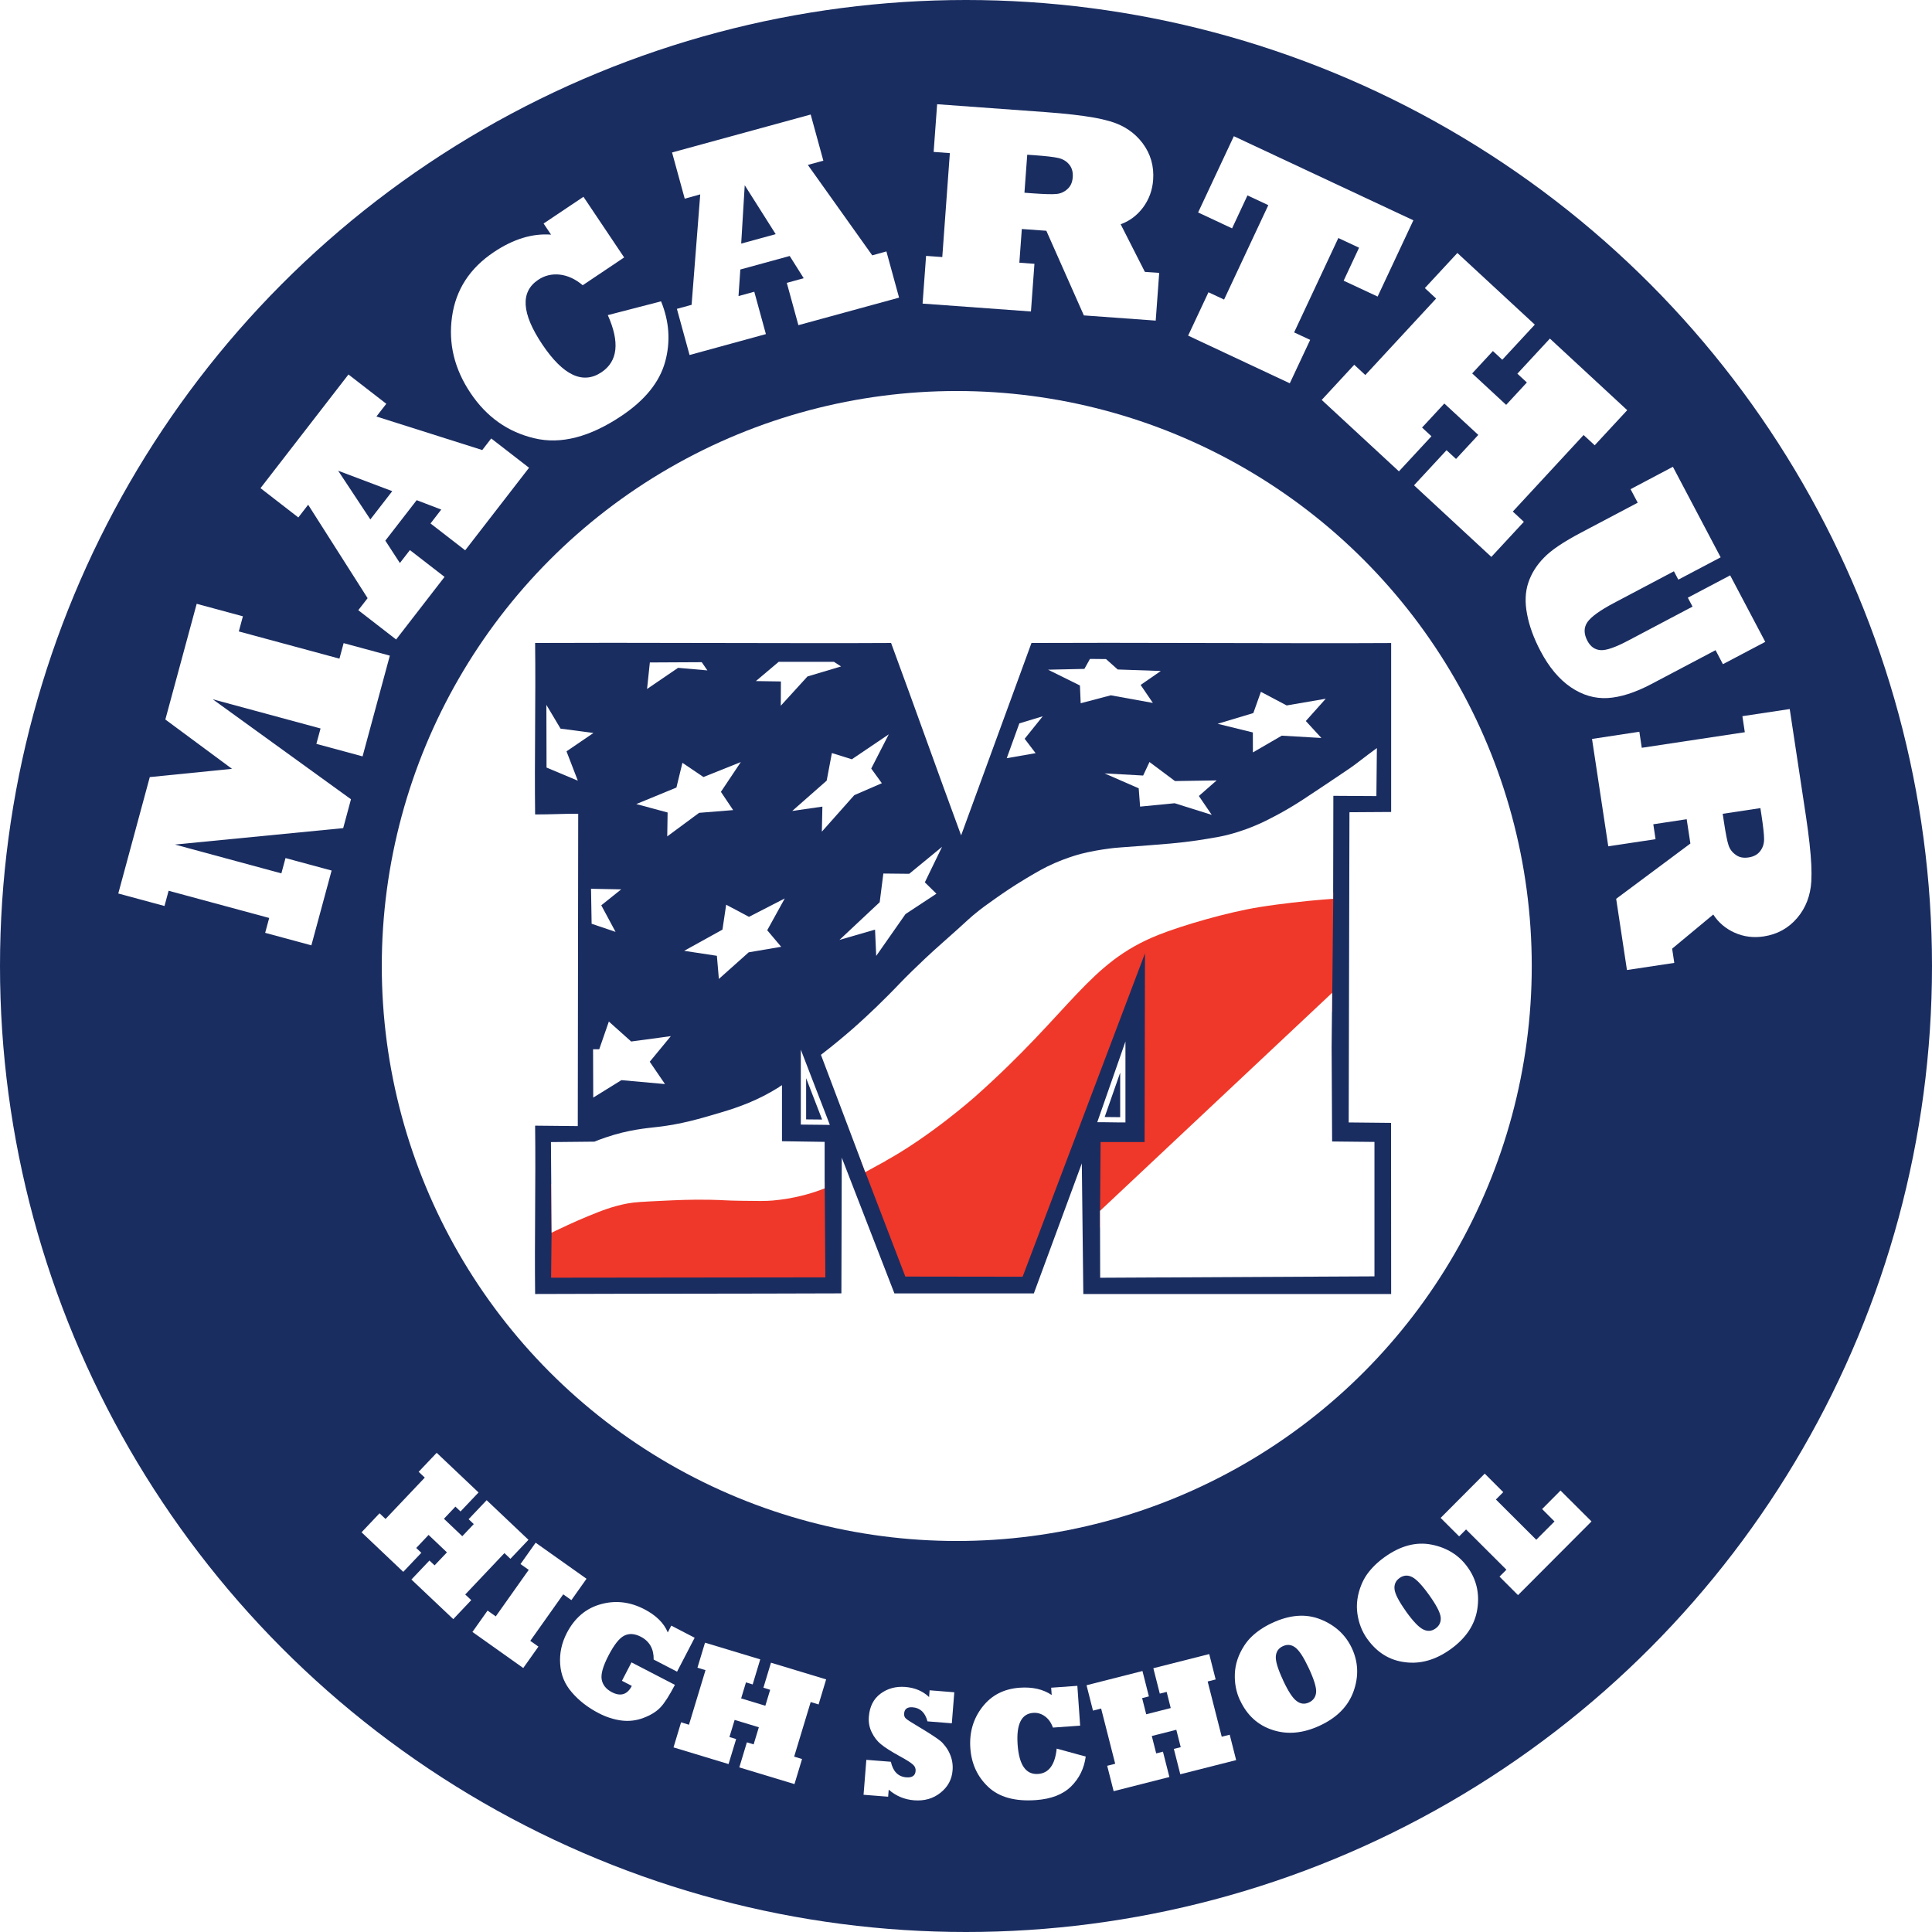 <?xml version="1.0" encoding="UTF-8"?><svg id="Layer_2" xmlns="http://www.w3.org/2000/svg" xmlns:xlink="http://www.w3.org/1999/xlink" viewBox="0 0 360 360"><defs><style>.cls-1{filter:url(#drop-shadow-2);}.cls-2{fill:#fff;}.cls-3{filter:url(#drop-shadow-1);}.cls-4{fill:#ef3829;}.cls-5{fill:#1a2d61;}</style><filter id="drop-shadow-1" x="48.5" y="252.45" width="267" height="102" filterUnits="userSpaceOnUse"><feOffset dx="0" dy="0"/><feGaussianBlur result="blur" stdDeviation="6"/><feFlood flood-color="#000" flood-opacity=".35"/><feComposite in2="blur" operator="in"/><feComposite in="SourceGraphic"/></filter><filter id="drop-shadow-2" x="3.5" y=".45" width="353" height="199" filterUnits="userSpaceOnUse"><feOffset dx="0" dy="0"/><feGaussianBlur result="blur-2" stdDeviation="6"/><feFlood flood-color="#000" flood-opacity=".35"/><feComposite in2="blur-2" operator="in"/><feComposite in="SourceGraphic"/></filter></defs><g id="Layer_1-2"><g id="MacArthur_Logo"><circle class="cls-5" cx="180" cy="180" r="180"/><circle class="cls-2" cx="178.28" cy="180" r="107.14"/><g id="HIGH_SCHOOL" class="cls-3"><path class="cls-2" d="M75.15,292.9l-7.78-7.38,3.35-3.54,1.12,1.06,7.31-7.71-1.14-1.08,3.36-3.54,7.8,7.39-3.36,3.54-.95-.9-2.14,2.26,3.42,3.25,2.14-2.26-.96-.91,3.36-3.54,7.79,7.38-3.36,3.54-1.12-1.06-7.3,7.71,1.12,1.05-3.35,3.54-7.8-7.38,3.36-3.54.96.9,2.3-2.42-3.42-3.25-2.3,2.43.95.9-3.36,3.54Z"/><path class="cls-2" d="M97.5,310.81l-9.47-6.72,2.82-3.98,1.53,1.08,6.14-8.67-1.53-1.08,2.82-3.98,9.48,6.72-2.82,3.98-1.52-1.08-6.14,8.67,1.52,1.07-2.82,3.98Z"/><path class="cls-2" d="M117.74,314.15l-1.85-.96,1.78-3.43,8.09,4.19c-1.03,1.97-1.92,3.38-2.7,4.2-.75.79-1.8,1.44-3.15,1.95-1.33.51-2.71.67-4.13.49-1.42-.19-2.82-.64-4.19-1.35-2.04-1.05-3.71-2.35-5.03-3.89-1.33-1.52-2.06-3.29-2.18-5.29-.14-1.97.27-3.9,1.23-5.76,1.46-2.82,3.57-4.61,6.31-5.37,2.73-.77,5.43-.47,8.11.91,2.23,1.15,3.69,2.6,4.4,4.34l.65-1.27,4.36,2.26-3.28,6.32-4.36-2.26c.02-.98-.17-1.82-.57-2.54-.4-.71-1.01-1.29-1.83-1.71-1.15-.59-2.18-.66-3.1-.19-.92.47-1.89,1.71-2.92,3.7-1.03,1.99-1.45,3.47-1.26,4.48.19,1.01.83,1.79,1.9,2.35,1.63.84,2.87.45,3.71-1.18Z"/><path class="cls-2" d="M135.76,328.71l-10.26-3.11,1.41-4.67,1.47.45,3.08-10.17-1.5-.46,1.41-4.66,10.29,3.11-1.41,4.67-1.25-.38-.9,2.98,4.51,1.37.9-2.97-1.26-.39,1.41-4.66,10.28,3.11-1.41,4.67-1.47-.45-3.08,10.17,1.47.45-1.41,4.67-10.28-3.11,1.41-4.67,1.26.38.97-3.19-4.51-1.37-.97,3.19,1.25.38-1.42,4.67Z"/><path class="cls-2" d="M165.48,334.79l-4.57-.36.52-6.51,4.57.36c.4,1.81,1.36,2.78,2.87,2.9,1.09.09,1.67-.31,1.74-1.18.04-.46-.12-.86-.48-1.18-.38-.36-1.21-.89-2.48-1.58-1.6-.88-2.76-1.62-3.5-2.23-.69-.56-1.26-1.29-1.71-2.21-.45-.91-.63-1.89-.54-2.94.15-1.89.88-3.31,2.19-4.28,1.3-.96,2.84-1.38,4.62-1.24,1.78.15,3.25.77,4.41,1.88l.1-1.26,4.6.37-.46,5.78-4.54-.36c-.43-1.64-1.35-2.51-2.76-2.62-.99-.08-1.52.3-1.59,1.15-.03.41.08.73.35.96.25.23,1.1.78,2.53,1.62,1.92,1.15,3.19,1.99,3.83,2.5.32.25.64.59.97,1.03.33.43.59.87.79,1.32.46,1,.65,2.05.56,3.16-.13,1.71-.88,3.09-2.24,4.17-1.36,1.1-3.01,1.57-4.93,1.42-1.79-.14-3.37-.8-4.73-1.98l-.11,1.33Z"/><path class="cls-2" d="M196.9,325.83l5.41,1.48c-.3,2.21-1.2,4.05-2.71,5.55-1.53,1.51-3.72,2.36-6.57,2.56-3.9.28-6.85-.54-8.87-2.44-2.02-1.89-3.14-4.3-3.35-7.22-.21-2.94.54-5.5,2.24-7.69,1.7-2.19,4.01-3.38,6.96-3.59,2.39-.17,4.37.29,5.96,1.36l-.1-1.36,4.88-.35.52,7.42-5.07.36c-.33-.91-.82-1.61-1.49-2.1-.66-.48-1.39-.7-2.19-.64-2.2.15-3.17,2.13-2.9,5.92.27,3.8,1.54,5.62,3.82,5.46,2-.14,3.15-1.72,3.46-4.72Z"/><path class="cls-2" d="M217.9,331.12l-10.39,2.64-1.2-4.73,1.49-.38-2.62-10.29-1.52.39-1.2-4.73,10.42-2.65,1.2,4.73-1.26.32.76,3.01,4.57-1.16-.76-3.01-1.28.32-1.2-4.73,10.41-2.64,1.2,4.73-1.49.38,2.62,10.29,1.49-.37,1.2,4.73-10.41,2.64-1.2-4.73,1.28-.32-.82-3.24-4.57,1.16.82,3.24,1.26-.32,1.2,4.73Z"/><path class="cls-2" d="M231.06,316.84c-.72-1.54-1.04-3.21-.96-5,.07-1.78.66-3.53,1.77-5.24.4-.6.84-1.15,1.34-1.62.49-.48,1.06-.94,1.7-1.37.64-.43,1.34-.83,2.1-1.18,3.31-1.55,6.32-1.78,9.04-.69,1.35.53,2.51,1.25,3.5,2.15.98.9,1.76,1.97,2.35,3.22,1.2,2.58,1.31,5.25.32,8.03-.99,2.78-3.08,4.91-6.28,6.4-3.09,1.44-6.01,1.72-8.76.83-2.76-.88-4.8-2.72-6.11-5.54ZM239.08,313.1c.96,2.05,1.8,3.35,2.54,3.87.72.55,1.49.63,2.3.25.81-.38,1.24-1.01,1.32-1.89.07-.89-.39-2.38-1.36-4.47-.95-2.03-1.78-3.32-2.52-3.87-.72-.55-1.49-.63-2.33-.24-.8.37-1.23,1-1.3,1.89-.07.88.38,2.37,1.36,4.46Z"/><path class="cls-2" d="M254.79,305.42c-.99-1.38-1.61-2.96-1.86-4.74-.25-1.76,0-3.59.78-5.48.28-.67.62-1.28,1.01-1.84.4-.56.87-1.11,1.42-1.66.55-.54,1.16-1.05,1.85-1.55,2.97-2.13,5.89-2.9,8.77-2.33,1.42.28,2.7.77,3.83,1.48,1.13.7,2.09,1.62,2.89,2.74,1.66,2.31,2.25,4.92,1.79,7.83-.46,2.91-2.13,5.4-4.99,7.45-2.77,1.98-5.6,2.79-8.47,2.41-2.87-.35-5.21-1.79-7.02-4.32ZM261.99,300.27c1.32,1.84,2.38,2.95,3.2,3.35.81.4,1.58.35,2.31-.18.72-.52,1.04-1.22.95-2.1-.1-.89-.82-2.27-2.16-4.14-1.3-1.82-2.36-2.94-3.18-3.35-.81-.4-1.58-.34-2.33.19-.71.51-1.03,1.21-.93,2.09.09.88.81,2.26,2.15,4.14Z"/><path class="cls-2" d="M296.55,283.5l-13.69,13.73-3.45-3.45,1.29-1.29-7.52-7.5-1.29,1.29-3.45-3.44,8.22-8.25,3.45,3.45-1.37,1.37,7.52,7.5,3.4-3.41-2.31-2.31,3.43-3.45,5.77,5.75Z"/></g><g id="MACARTHUR" class="cls-1"><path class="cls-2" d="M61.79,162.22l-3.77,13.93-8.61-2.33.75-2.77-18.74-5.07-.77,2.84-8.61-2.33,5.87-21.69,15.32-1.54-12.42-9.19,5.84-21.56,8.61,2.33-.76,2.82,18.75,5.07.78-2.89,8.61,2.33-5.08,18.77-8.61-2.33.78-2.87-20.09-5.44,25.76,18.63-1.45,5.38-31.35,3.06,19.83,5.37.77-2.85,8.61,2.33Z"/><path class="cls-2" d="M82.84,107.49l-9.03,11.67-7.05-5.46,1.74-2.24-11.08-17.41-1.83,2.37-7.05-5.46,16.39-21.18,7.05,5.46-1.84,2.37,19.72,6.25,1.67-2.16,7.05,5.46-11.9,15.38-6.46-5,2-2.59-4.58-1.75-5.84,7.54,2.71,4.17,1.87-2.41,6.46,5ZM63,87.7l6.01,9.09,4.08-5.27-10.09-3.81Z"/><path class="cls-2" d="M113.25,58.72l9.93-2.57c1.54,3.77,1.79,7.52.76,11.27-1.05,3.79-3.75,7.13-8.1,10.05-5.93,3.98-11.36,5.38-16.29,4.19-4.93-1.17-8.89-3.97-11.87-8.42-3.01-4.48-4.16-9.22-3.45-14.23.7-5.01,3.29-9.02,7.77-12.02,3.63-2.44,7.19-3.53,10.68-3.27l-1.39-2.07,7.43-4.98,7.58,11.3-7.72,5.18c-1.34-1.14-2.77-1.8-4.26-1.98-1.49-.16-2.84.16-4.05.98-3.35,2.25-3.09,6.26.78,12.03,3.88,5.78,7.56,7.51,11.03,5.18,3.04-2.04,3.43-5.58,1.18-10.63Z"/><path class="cls-2" d="M142.73,62.25l-14.24,3.9-2.36-8.6,2.74-.75,1.61-20.58-2.89.8-2.36-8.61,25.83-7.07,2.36,8.6-2.89.79,12,16.85,2.64-.73,2.36,8.61-18.76,5.13-2.16-7.88,3.15-.87-2.61-4.14-9.2,2.52-.34,4.95,2.94-.81,2.16,7.88ZM138.77,34.51l-.66,10.88,6.43-1.76-5.77-9.11Z"/><path class="cls-2" d="M192.1,58.04l-20.19-1.47.65-8.89,3.02.22,1.41-19.37-3.02-.22.65-8.89,20.2,1.47c1.82.13,3.5.29,5.04.46,1.54.18,2.87.36,3.96.56,1.1.19,2.1.43,3.01.69,2.56.74,4.58,2.1,6.07,4.07,1.5,2,2.16,4.29,1.97,6.86-.14,1.92-.77,3.63-1.88,5.13-1.11,1.48-2.5,2.52-4.17,3.13l4.51,8.87,2.67.19-.65,8.89-13.39-.97-6.99-15.77-4.57-.33-.46,6.28,2.81.21-.65,8.89ZM191.41,28.83l-.52,7.08,1.61.12c2.1.15,3.53.19,4.29.12.81-.06,1.51-.37,2.11-.92.59-.51.92-1.25.99-2.21.07-.96-.15-1.75-.66-2.36-.51-.63-1.19-1.03-2.03-1.22-.81-.19-2.3-.36-4.48-.52l-1.31-.09Z"/><path class="cls-2" d="M240.33,71.42l-18.94-8.88,3.79-8.08,2.91,1.36,8.24-17.59-3.88-1.82-2.87,6.14-6.33-2.96,6.66-14.21,33.45,15.67-6.66,14.21-6.33-2.96,2.87-6.14-3.86-1.81-8.24,17.59,2.99,1.39-3.79,8.08Z"/><path class="cls-2" d="M260.67,87.83l-14.39-13.31,6.06-6.55,2.07,1.91,13.19-14.25-2.1-1.95,6.06-6.54,14.43,13.35-6.06,6.54-1.75-1.62-3.86,4.17,6.33,5.86,3.86-4.17-1.77-1.64,6.06-6.54,14.41,13.34-6.06,6.54-2.07-1.91-13.19,14.26,2.06,1.91-6.06,6.54-14.41-13.34,6.06-6.54,1.77,1.63,4.15-4.48-6.33-5.85-4.15,4.48,1.75,1.62-6.06,6.54Z"/><path class="cls-2" d="M305.17,93.68l-1.34-2.53,7.89-4.17,8.9,16.87-7.89,4.16-.82-1.56-11.11,5.87c-2.65,1.4-4.33,2.61-5.02,3.62-.68,1-.68,2.16.01,3.47.58,1.09,1.39,1.66,2.46,1.73,1.05.08,2.8-.53,5.24-1.83l11.89-6.28-.88-1.66,7.89-4.16,6.54,12.39-7.89,4.16-1.37-2.61-11.94,6.3c-3.05,1.61-5.78,2.48-8.19,2.62-2.39.13-4.68-.54-6.85-2.02-2.17-1.48-4.05-3.72-5.63-6.72-1.27-2.41-2.11-4.71-2.51-6.88-.43-2.19-.35-4.15.23-5.88.57-1.71,1.54-3.26,2.91-4.65,1.31-1.38,3.62-2.94,6.92-4.68l10.57-5.58Z"/><path class="cls-2" d="M299.68,157.71l-3.03-20.02,8.82-1.34.45,2.99,19.2-2.9-.45-2.99,8.82-1.33,3.03,20.02c.27,1.8.49,3.47.66,5.02.17,1.55.28,2.88.33,3.99.05,1.11.05,2.14,0,3.09-.16,2.66-1.03,4.93-2.63,6.81-1.63,1.91-3.71,3.06-6.25,3.44-1.91.29-3.71.06-5.41-.7-1.69-.76-3.01-1.89-3.98-3.38l-7.66,6.36.4,2.65-8.82,1.33-2.01-13.27,13.83-10.3-.69-4.53-6.22.94.42,2.78-8.82,1.33ZM328.02,150.58l-7.02,1.06.24,1.59c.32,2.08.59,3.49.83,4.21.24.78.7,1.39,1.37,1.85.63.47,1.42.63,2.38.48.95-.14,1.67-.53,2.15-1.16.5-.64.75-1.39.74-2.26,0-.83-.16-2.32-.49-4.48l-.2-1.3Z"/></g><g id="M"><path class="cls-5" d="M99.22,241.13c-.06-5.08-.03-10.27,0-15.29.03-5.27.06-10.73,0-16.08v-.5s7.95.08,7.95.08l.08-57.21c-1.26,0-2.38.03-3.51.06-1.21.03-2.42.06-3.8.06h-.72s0-.49,0-.49c-.07-5.19-.03-10.68,0-15.98.03-5.3.07-10.79,0-15.96v-.5s.49,0,.49,0c4.74-.02,9.44-.03,14.1-.03,6.38,0,12.71.01,19.04.03,6.33.01,12.65.03,19.03.03,4.68,0,9.39,0,14.15-.03h.34s.12.32.12.32c2.19,5.92,4.4,12.05,6.54,17.97,2.01,5.57,4.02,11.13,6.04,16.61,2.01-5.51,4.04-11.05,6.07-16.58,2.2-6.01,4.4-12.03,6.58-18l.12-.32h.34c4.77-.03,9.51-.04,14.23-.04,6.45,0,12.87.02,19.29.03,6.42.02,12.83.03,19.28.03,4.72,0,9.46,0,14.22-.03h.5s0,32.47,0,32.47l-7.77.05-.14,56.82,7.88.08.03,32.87h-58.34s-.25-22.16-.25-22.16l-8.13,22.05h-26.67s-8.99-23.18-8.99-23.18l-.06,23.17h-.49c-9.48.04-19.01.05-28.53.06-9.53.01-19.05.02-28.53.06h-.49s0-.49,0-.49Z"/><path class="cls-2" d="M206.42,119.78c12.9,0,25.67.07,38.57.07,4.72,0,9.46,0,14.23-.03,0,10.56,0,20.92,0,31.48-2.78.02-4.99.03-7.77.05l-.14,57.8,7.89.08.02,31.89h-57.36c-.09-8.12-.18-16.23-.28-24.34l-8.94,24.23h-25.98s-9.81-25.3-9.81-25.3l-.07,25.29c-18.96.07-38.11.05-57.07.12-.12-10.42.13-20.92,0-31.37,2.72.03,5.23.05,7.95.08.03-19.4.05-38.8.08-58.2-.08,0-.15,0-.23,0-2.75,0-4.82.13-7.57.13-.07,0-.15,0-.23,0-.13-10.37.13-21.58,0-31.95,4.75-.02,9.46-.03,14.13-.03,12.76,0,25.31.06,38.07.06,4.67,0,9.37,0,14.13-.03,4.36,11.81,8.69,24.04,13.05,35.85,4.34-11.9,8.77-23.95,13.11-35.85,4.77-.02,9.51-.03,14.23-.03M206.42,118.79c-5.19,0-9.85.01-14.23.03h-.69s-.24.65-.24.65c-2.17,5.95-4.37,11.94-6.56,17.93-1.88,5.14-3.76,10.28-5.63,15.39-1.88-5.11-3.76-10.33-5.59-15.39-2.14-5.91-4.34-12.02-6.53-17.93l-.24-.65h-.69c-4.75.02-9.45.03-14.12.03-6.38,0-12.71-.01-19.03-.03-6.33-.01-12.65-.03-19.04-.03-4.67,0-9.38,0-14.13.03h-.99s.01,1,.01,1c.07,5.17.03,10.65,0,15.96-.03,5.31-.07,10.8,0,15.99v.97s.98,0,.98,0h.23c1.39,0,2.62-.03,3.81-.06.96-.03,1.94-.05,3-.06l-.08,56.21-2.98-.03-3.97-.04h-1.01s.01,1,.01,1c.07,5.34.04,10.79,0,16.06-.03,5.02-.06,10.22,0,15.31v.98s.99,0,.99,0c9.48-.03,19-.05,28.53-.06,9.53-.01,19.06-.02,28.54-.06h.98s0-.98,0-.98l.06-20.06,7.92,20.42.24.63h.67s25.98,0,25.98,0h.69s.24-.64.24-.64l7.09-19.22.08,6.82.14,12.16v.97s.99,0,.99,0h57.36s.99.01.99.01v-.99s-.02-31.89-.02-31.89v-.97s-.98-.01-.98-.01l-6.91-.07.14-55.84c1.01,0,1.96-.01,2.91-.02,1.25,0,2.49-.02,3.88-.02h.98v-33.46h-.99c-4.38.03-9.03.04-14.22.04-6.45,0-12.86-.02-19.28-.03-6.42-.02-12.84-.03-19.29-.03h0Z"/><polyline class="cls-4" points="102.78 229.68 102.69 238.08 153.79 238.02 153.67 220.22 102.71 220.64"/><path class="cls-2" d="M145.15,202.56c.24-.15.43-.28.56-.36,0,3.48,0,6.97,0,10.45,2.65.04,5.3.08,7.95.12,0,2.89,0,5.78,0,8.67-.23.09-.57.22-.99.37-1.67.6-4.72,1.54-8.67,1.89-1.35.12-2.86.09-5.87.05-3.01-.04-3.22-.14-5.76-.19-3.54-.07-6.2.06-9.15.2-3.33.16-5,.24-6.25.48-2.86.53-5,1.4-7.45,2.4-2.48,1.01-5.48,2.45-5.94,2.67-.33.16-.61.3-.8.39-.04-5.63-.08-11.26-.12-16.89,2.7-.03,5.4-.05,8.1-.08.48-.2,1.2-.48,2.09-.78,4.3-1.47,7.61-1.72,9.73-1.97,4.44-.52,7.72-1.49,11.76-2.69,3.31-.98,6.91-2.26,10.81-4.71Z"/><path class="cls-4" d="M168.7,237.88l-8.26-21.56c17.52-16.16,35.04-32.31,52.56-48.47,11.81-.51,23.62-1.01,35.44-1.52-.08,7.41-.16,14.82-.23,22.22-.97.68-2.34,1.67-3.94,2.92-1.95,1.53-3.35,2.75-4.39,3.67-4.33,3.82-6.5,5.73-8.98,8.05-4.56,4.28-7.61,7.39-10.95,10.76-3.54,3.57-8.62,8.63-14.99,14.81.04-5.32.08-10.64.12-15.96h8.2s.07-35.16.07-35.16l-22.8,60.26-21.84-.03Z"/><path class="cls-2" d="M165.03,216.33c-.83.46-1.74.95-1.74.95-.61.34-1.47.81-2.06,1.13-2.75-7.29-5.5-14.57-8.26-21.86,2.5-1.92,4.53-3.64,6.05-4.97.72-.64,3.34-2.95,6.56-6.2,1.9-1.91,2.3-2.42,4.42-4.49,1.72-1.68,3.18-3.03,3.88-3.67,1.7-1.55,1.9-1.67,4.58-4.09,2.11-1.91,2.1-1.93,2.84-2.56,1.55-1.3,2.76-2.15,4.31-3.24,1.28-.9,3.06-2.14,5.54-3.62,2.05-1.22,3.42-2.04,5.47-2.93,1.84-.79,3.32-1.25,3.99-1.45.77-.23,2.63-.75,5.98-1.2,1.52-.21,1.57-.16,7.5-.62,3.6-.28,4.92-.4,6.54-.59,1.8-.21,3.13-.42,4.15-.59,1.88-.31,2.85-.47,4.18-.82.55-.14,2.49-.65,4.92-1.67,1.57-.66,2.7-1.25,3.83-1.85.35-.18,1.72-.91,3.53-2.02.84-.51,1.83-1.16,3.77-2.45,1.25-.82,2.05-1.36,3.67-2.45,3.05-2.04,3.4-2.3,3.77-2.58.65-.49,1.12-.87,2.44-1.86.7-.53,1.28-.96,1.67-1.24l-.09,8.95-8.02-.05-.04,19.19c-1.11.08-2.7.2-4.62.39,0,0-5.01.49-9.14,1.16-5.96.96-14.35,3.4-18.86,5.2-13.04,5.21-15.99,14.05-34.19,30.2,0,0-8.22,7.29-16.6,11.89Z"/><path class="cls-2" d="M150.21,200.9l2.98,7.71-2.98-.03v-7.68M149.22,195.61v5.28s0,7.68,0,7.68v.98s.98.01.98.01l2.98.03,1.45.02-.52-1.36-2.98-7.71-1.9-4.93h0Z"/><path class="cls-2" d="M208.73,199.87v8.3s-2.89-.03-2.89-.03l2.89-8.27M209.72,194.04l-1.92,5.5-2.89,8.27-.45,1.3h1.37s2.88.04,2.88.04h1s0-.99,0-.99v-8.3s0-5.83,0-5.83h0Z"/><polygon class="cls-2" points="248.13 195.13 248.22 212.7 256.11 212.78 256.11 237.83 205 238.09 204.97 225.63 248.23 184.99 248.13 195.13"/><g id="stars"><path class="cls-2" d="M101.84,143.02c0-3.89-.02-7.79-.03-11.68.88,1.48,1.76,2.95,2.64,4.43,2.04.27,4.09.54,6.13.81-1.67,1.14-3.34,2.28-5.02,3.42.7,1.82,1.41,3.65,2.11,5.47-1.95-.82-3.89-1.63-5.84-2.45Z"/><polyline class="cls-2" points="120.57 128.38 121.09 123.44 130.76 123.39 131.81 124.92 126.35 124.44"/><path class="cls-2" d="M140.86,126.9c1.41-1.19,2.83-2.39,4.24-3.58,3.43,0,6.86,0,10.29,0,.44.29.89.57,1.33.86-2.09.62-4.18,1.24-6.26,1.87-1.66,1.82-3.32,3.63-4.97,5.45,0-1.51.02-3.02.02-4.52-1.55-.02-3.1-.05-4.65-.07Z"/><path class="cls-2" d="M118.55,149.83c2.5-1.03,4.99-2.05,7.49-3.08l1.12-4.61c1.31.88,2.62,1.77,3.92,2.65,2.32-.93,4.64-1.86,6.96-2.79l-3.71,5.55c.76,1.13,1.52,2.27,2.28,3.4-2.11.17-4.23.34-6.34.51-1.98,1.46-3.96,2.92-5.94,4.39.02-1.48.05-2.96.07-4.45-1.95-.53-3.9-1.05-5.85-1.58Z"/><path class="cls-2" d="M147.62,151.11c2.14-1.88,4.28-3.77,6.42-5.65.32-1.71.65-3.42.97-5.14,1.24.39,2.48.77,3.72,1.16l6.88-4.65-3.27,6.38c.66.91,1.32,1.82,1.98,2.73-1.71.74-3.43,1.49-5.14,2.23-2.01,2.27-4.02,4.53-6.04,6.8.03-1.56.06-3.11.1-4.67-1.87.27-3.75.54-5.62.81Z"/><path class="cls-2" d="M127.49,177.17c2.38-1.32,4.75-2.63,7.13-3.95.23-1.55.46-3.09.69-4.64,1.42.75,2.83,1.5,4.25,2.26,2.22-1.14,4.45-2.29,6.67-3.43l-3.27,5.93,2.6,3.08-6.05,1.03c-1.85,1.65-3.7,3.31-5.56,4.96-.12-1.44-.24-2.87-.37-4.31-2.04-.31-4.07-.62-6.11-.93Z"/><path class="cls-2" d="M110.24,172.12c-.04-2.17-.07-4.34-.11-6.51,1.87.04,3.74.07,5.62.11-1.24.99-2.47,1.98-3.71,2.97.89,1.65,1.77,3.3,2.66,4.95-1.49-.5-2.97-1.01-4.46-1.51Z"/><path class="cls-2" d="M110.52,195.51h1.14s1.79-5.16,1.79-5.16c1.39,1.24,2.77,2.48,4.16,3.72,2.46-.33,4.93-.67,7.39-1l-3.93,4.77,2.84,4.16c-2.71-.24-5.41-.49-8.12-.73-1.75,1.08-3.5,2.17-5.25,3.25l-.03-9Z"/><polygon class="cls-2" points="164.6 162.77 169.42 162.82 175.54 157.79 172.33 164.41 174.49 166.53 168.73 170.32 163.27 178.12 163.05 173.22 156.42 175.14 163.92 168.11 164.6 162.77"/><path class="cls-2" d="M187.59,141.28c.78-2.16,1.57-4.33,2.35-6.49,1.45-.44,2.91-.88,4.36-1.32-1.12,1.4-2.25,2.79-3.37,4.19.68.89,1.36,1.79,2.04,2.68-1.8.31-3.59.63-5.39.94Z"/><path class="cls-2" d="M195.27,124.78c1.99.98,3.97,1.96,5.96,2.95.05,1.1.09,2.2.14,3.31l5.61-1.48,7.84,1.42-2.28-3.35,3.76-2.6-8.03-.28-2.18-1.94c-1-.01-2-.02-2.99-.03-.35.62-.69,1.24-1.04,1.86-2.26.05-4.52.1-6.78.15Z"/><path class="cls-2" d="M226.91,134.86c2.21-.66,4.42-1.33,6.63-1.99.47-1.32.94-2.64,1.41-3.96,1.6.85,3.2,1.69,4.8,2.54,2.43-.42,4.86-.83,7.28-1.25-1.24,1.38-2.47,2.76-3.71,4.15l2.9,3.16c-2.46-.14-4.92-.28-7.38-.43-1.79,1.04-3.58,2.08-5.38,3.12,0-1.24,0-2.48-.01-3.72-2.18-.54-4.36-1.07-6.55-1.61Z"/><path class="cls-2" d="M205.81,144.11c2.4.13,4.8.27,7.2.4.39-.84.78-1.68,1.18-2.52,1.58,1.18,3.17,2.37,4.75,3.55,2.59-.04,5.17-.08,7.76-.12-1.1.97-2.21,1.93-3.31,2.9.8,1.17,1.6,2.34,2.4,3.52-2.3-.72-4.61-1.45-6.91-2.17-2.15.21-4.3.42-6.44.63-.09-1.14-.18-2.27-.26-3.41-2.12-.93-4.24-1.85-6.36-2.78Z"/></g></g></g></g></svg>
